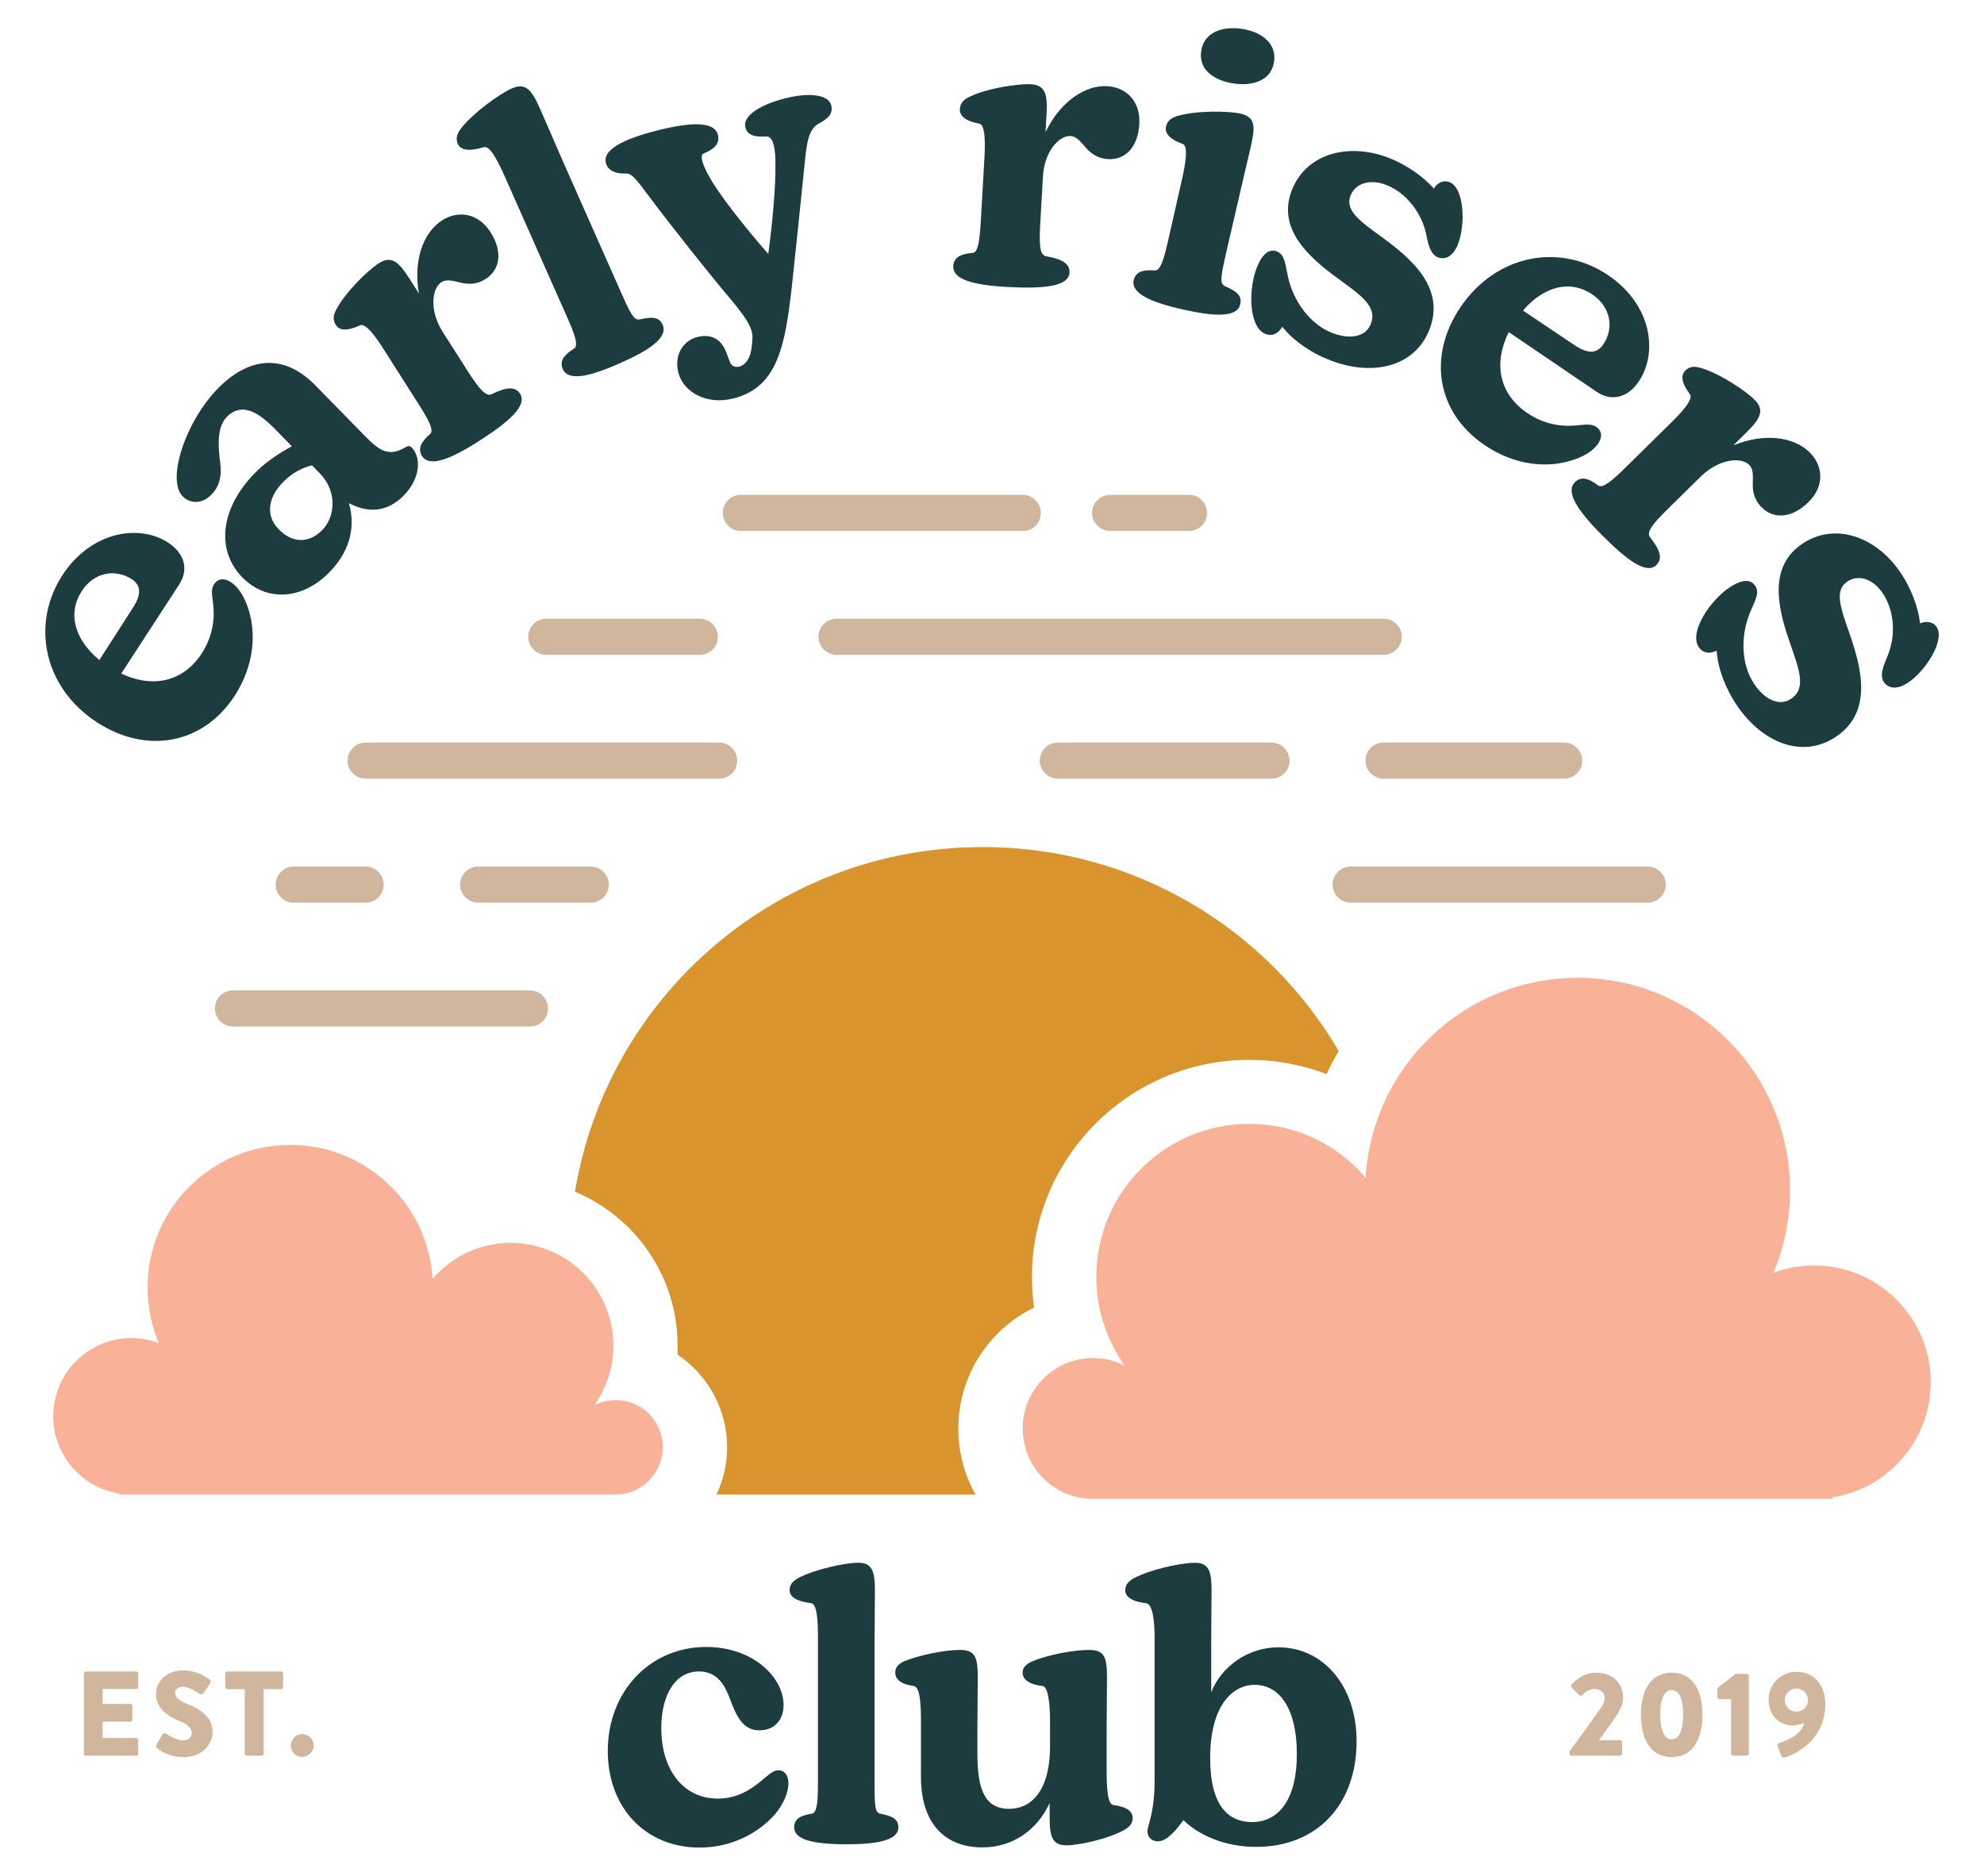 <?xml version="1.0" encoding="utf-8"?>
<!-- Generator: Adobe Illustrator 27.4.0, SVG Export Plug-In . SVG Version: 6.00 Build 0)  -->
<svg version="1.1" id="ART" xmlns="http://www.w3.org/2000/svg" xmlns:xlink="http://www.w3.org/1999/xlink" x="0px" y="0px"
	 viewBox="0 0 1142.2 1080" style="enable-background:new 0 0 1142.2 1080;" xml:space="preserve">
<style type="text/css">
	.st0{fill:#D9942E;}
	.st1{fill:#1D3C3F;}
	.st2{fill:#CFB69C;}
	.st3{fill:#F0E3CD;}
	.st4{fill:#F9B197;}
</style>
<g>
	<path class="st0" d="M770.7,605.1c-2.5,4.3-4.9,8.7-7,13.3c-14.1-5.4-29.1-8.2-44.6-8.2c-68.9,0-125,56.1-125,125
		c0,5.9,0.4,11.8,1.2,17.6c-25.8,12.6-43.6,39.1-43.6,69.7c0,13.8,3.6,26.7,10,38H412.5c3.9-8.3,6.1-17.5,6.1-27.2
		c0-22.2-11.3-41.9-28.6-53.4c0.1-1.7,0.1-3.5,0.1-5.2c0-39.9-24.4-74.1-59.1-88.6c18.7-112.6,116.6-198.4,234.5-198.4
		C653,487.5,729.5,534.7,770.7,605.1z"/>
	<g>
		<g>
			<g>
				<path class="st1" d="M143.1,351c-2.2-7.4-6.1-13.2-10.1-15.8c-4.2-2.7-7.7-2-9.8,1.2c-1.4,2.1-1.3,4.9-0.9,8.1
					c1.4,8.8,1.4,19.9-6.1,31.6c-10.8,16.6-28.3,20.2-46.4,11.7l33.3-51.2c6-9.2,2.7-18.3-6.3-24.2c-16.4-10.7-44.1-6.9-60.9,18.8
					c-18.1,27.9-11,64.6,20,84.7c28.7,18.6,61.1,12.5,79.2-15.3C146.9,382.3,147.2,363.8,143.1,351z M47.1,340.3
					c7.3-11.3,19.7-12.7,28.7-6.9c5.5,3.6,5.7,8.9,0.6,16.7l-19.2,29.9C43,368.3,38.7,353.2,47.1,340.3z"/>
				<path class="st1" d="M237.1,257.7c-1-1-1.8-1.1-3.1-0.5c-10.4,6.4-16,1.9-24.1-6.4l-28.5-29.1c-17.1-17.4-36.7-16.9-54.9,0.9
					c-19.5,19.1-30.8,53.5-21.4,63.1c4.3,4.4,11.1,4.5,16.3-0.6c6.7-6.5,6.1-14.6,5-21.5c-1-9.8-0.9-18.5,4.4-23.8
					c9.8-9.6,20.6,0.2,28.3,8l8.9,9.1c-6.7,3.7-14.1,8.4-20.3,14.5c-20.3,19.9-24.1,44.7-8.2,61c14.1,14.3,34.2,12.7,49.3-2.1
					c12.2-12,16.2-26.1,12.1-40.6c12.3,6.4,22.7,4.3,31.1-4C242.7,275.2,242.2,262.9,237.1,257.7z M185.3,305.4
					c-8.3,8.1-17.6,6.7-24.8-0.6c-7.6-7.8-6.7-18.3,3.2-28c5-4.9,11.2-7.8,15.9-8.9l4.5,4.6C194.5,283.2,192.9,297.9,185.3,305.4z"
					/>
				<path class="st1" d="M299.4,226.7c-2.8-4.4-7.9-3.9-16.5,0.3c-3.1,1.4-7-2.9-13.8-13.6L255,191.3c-8.2-12.9-6.2-25.5-0.8-28.9
					c2.9-1.8,6.6-0.7,10.1,0.1c4.5,1.2,9.7,1.7,15.3-1.9c8.4-5.4,9.9-15.8,2.8-26.9c-7.2-11.3-18.8-12.6-27.8-6.9
					c-11,7-16.8,23.3-13.4,42.2l-5.5-8.6c-6-9.4-10.2-13.5-17.5-8.9c-6.4,4-19.5,16.9-24.6,26.7c-2,3.7-1.9,6.3-0.3,8.8
					c1.9,3.1,6,4,14,0.3c3.3-1.6,9.6,7.4,14.3,14.9l18.7,29.4c5.5,8.6,10,16.1,7.3,18.3c-4.9,4.2-7.4,8.3-4.6,12.7
					c4,6.3,15.3,2.4,32-8.2C293.2,242.8,303.7,233.5,299.4,226.7z"/>
				<path class="st1" d="M381.5,187c-2.1-4.8-6.5-4.6-13.3-3.1c-3.4,0.8-5.6-4.2-11-16.3L324,92.7c-5.6-12.7-10-23.2-13.3-30.5
					c-4.5-10.2-8.1-14.9-16-11.3c-7.1,3.1-22.4,14.1-29.5,23.3c-2.5,3.4-2.8,6-1.6,8.7c1.5,3.3,6,4.6,15,1.8
					c3.5-1.1,8.4,8.8,12,16.9l35.4,79.9c4.2,9.4,7.5,17.4,4.5,19.2c-5.5,3.4-8.6,7-6.5,11.8c3.1,6.9,14.8,4.7,32.9-3.4
					C374,201.6,384.7,194.3,381.5,187z"/>
				<path class="st1" d="M478.5,60.5c-1.5-5.8-12-7.6-26.8-3.8c-14.6,3.7-24.2,10.3-22.6,16.5c1.2,4.9,5.4,5.7,12.2,5.4
					c4.2-0.1,5.2,8.3,5.1,15.6c0.3,12.4-1.7,34.5-4.1,52c-10.8-12.3-24.4-29.1-31.8-40.8c-4.7-7.5-8.4-15.7-5.5-17
					c6.2-2.5,9.6-5.7,8.3-10.8c-1.7-6.6-11.7-8.3-34.5-2.6c-21.6,5.4-31.8,11.7-30,18.8c1.1,4.4,5.6,6.3,11.4,6.1
					c3.5-0.2,5.9,3,13.7,13.5c12.3,16.4,33.7,43.4,44.7,56.4c10.1,12,14.7,18.4,14.6,24.5c-0.3,9.9-2.5,15.4-7.8,16.8
					c-2.4,0.6-4.4-0.6-5.1-2.5l-2.2-5.8c-2.8-7.3-8.3-10.8-16.5-8.8c-8.8,2.2-13.5,10.9-11.1,20.4c2.9,11.5,16.5,18.9,31.7,15
					c25.6-6.4,29.9-30.5,33.8-65.6c2.9-26.8,4.5-42.9,7.3-70.1c1.1-11.6,2.4-19.4,7.8-22.4C476.7,68.3,479.8,65.6,478.5,60.5z"/>
				<path class="st1" d="M637.4,49.6c-12.9-0.7-27.2,9.2-35.5,26.5l0.6-10.2c0.6-11.1-0.4-16.9-9-17.4c-7.5-0.4-25.7,2.4-35.5,7.3
					c-3.8,1.8-5.2,4-5.4,7c-0.2,3.6,2.6,6.8,11.2,8.4c3.6,0.7,3.4,11.6,2.9,20.5l-2,34.8c-0.6,10.2-1.3,18.9-4.7,19.1
					c-6.4,0.5-10.9,2.3-11.2,7.6c-0.4,7.5,11,10.9,30.8,12c21.6,1.2,35.6-0.3,36.1-8.2c0.3-5.2-4.1-7.8-13.6-9.5
					c-3.4-0.6-4-6.4-3.2-19.1l1.5-26.2C601,87,610,77.9,616.3,78.3c3.4,0.2,5.8,3.3,8.1,5.9c3,3.6,6.9,7,13.5,7.4
					c10,0.6,17.3-7,18-20.2C656.7,58,648.1,50.2,637.4,49.6z"/>
				<path class="st1" d="M712.6,116.6c3.1-13.8,5.8-24.8,7.6-32.6c2.4-10.9,2.8-16.6-6.1-18.6c-7.3-1.6-25.7-1.8-36.3,1.4
					c-4,1.2-5.8,3.1-6.5,6c-0.8,3.5,1.4,7.1,9.6,10.1c3.4,1.2,1.5,12-0.5,20.7l-7.7,34c-2,8.9-4.2,18.4-7.8,18.1
					c-6.4-0.5-11.1,0.5-12.2,5.6c-1.7,7.3,9.1,12.6,28.4,16.9c18.2,4.1,31.2,4.7,32.9-3.1c1.2-5.1-2.5-7.6-8.9-10.4
					c-3.2-1.4-2-6.7,0.9-19.6L712.6,116.6z M717.6,17.1c-10.4-2.4-23.3-0.3-25.8,11c-2.1,9.1,3.3,16.6,15.5,19.4
					c10.4,2.4,23.4,0.8,26-10.9C735.2,27.9,730,20,717.6,17.1z"/>
				<path class="st1" d="M834.6,104.9c-3.4-1.4-7,0.1-9.1,3.7c-6.4-7.3-15.9-13.6-24.9-17.3c-22.8-9.3-47.9-3.8-56.7,17.7
					c-8.8,21.7,8.1,38,25.5,50.7c13.2,9.8,24,16.4,19.7,27c-3.2,7.8-12.9,8.8-22.8,4.7c-12-4.9-21.6-17.7-24.8-32
					c-1.5-7-1.7-12.7-6.3-14.6c-4.2-1.7-8.2,0.8-11.5,8.9c-5.2,12.6-4.8,34.7,4.7,38.5c4.2,1.7,7.7-0.3,9.8-4.1
					c6.7,8.4,16.8,15,26.3,18.8c24.9,10.2,49.5,4.7,58.2-16.6c9.9-24.2-10-41.2-26.6-53.4c-13.1-9.5-22.1-15.7-18.5-24.5
					c2.7-6.7,11.1-9.8,21-5.7c10.6,4.3,19.6,15.2,22.4,27.8c1.3,6.9,2.7,11.9,6.7,13.6c3.6,1.5,8.5,0.3,11.6-7.3
					C843.9,129.1,842.9,108.3,834.6,104.9z"/>
				<path class="st1" d="M925.9,158.5c-27.5-18.7-64.3-12.3-85,18.2c-19.2,28.3-13.8,60.8,13.7,79.5c18.1,12.3,36.6,13,49.4,9.1
					c7.5-2.1,13.3-5.8,16-9.8c2.8-4.2,2.1-7.6-1.1-9.8c-2.1-1.4-4.9-1.4-8.1-1.1c-8.8,1.2-20,1-31.5-6.8
					c-16.4-11.1-19.6-28.7-10.7-46.6l50.5,34.3c9,6.1,18.3,3.1,24.3-5.8C954.5,203.5,951.3,175.7,925.9,158.5z M923,198.3
					c-3.7,5.5-9,5.5-16.7,0.3l-29.5-19.8c11.9-13.9,27-18,39.9-9.3C927.8,177.1,929.1,189.5,923,198.3z"/>
				<path class="st1" d="M1042,260.6c-9.1-9.2-26.3-11.5-44.1-4.2l7.3-7.2c7.9-7.8,11.1-12.8,5-19c-5.3-5.3-20.6-15.5-31.2-18.4
					c-4-1.2-6.6-0.6-8.7,1.5c-2.6,2.6-2.6,6.7,2.6,13.7c2.2,2.9-5.2,10.9-11.6,17.1l-24.8,24.4c-7.3,7.2-13.7,13.1-16.4,11
					c-5.1-3.9-9.6-5.6-13.4-1.9c-5.4,5.3,0.8,15.5,14.7,29.6c15.2,15.4,26.5,23.7,32.2,18.1c3.7-3.7,2.2-8.5-3.7-16.1
					c-2.1-2.8,1.3-7.4,10.4-16.3l18.7-18.4c10.9-10.7,23.6-11.4,28.1-6.8c2.4,2.4,2,6.3,2,9.8c-0.2,4.7,0.4,9.8,5,14.5
					c7,7.1,17.5,6.4,26.9-2.8C1050.7,279.8,1049.5,268.2,1042,260.6z"/>
				<path class="st1" d="M1115,361.1c-2-3.1-5.8-3.8-9.6-2.2c-1.1-9.6-5.3-20.2-10.7-28.4c-13.4-20.6-37.2-30.4-56.7-17.7
					c-19.6,12.8-15,35.8-7.9,56.2c5.3,15.6,10.4,27.2,0.9,33.4c-7.1,4.6-15.6-0.1-21.4-9.1c-7.1-10.9-7.7-26.8-2.2-40.4
					c2.7-6.7,5.9-11.4,3.1-15.6c-2.5-3.8-7.2-4-14.5,0.7c-11.4,7.5-23.7,25.8-18.1,34.4c2.5,3.8,6.5,4.2,10.4,2.2
					c0.7,10.7,5.3,21.8,10.9,30.4c14.7,22.5,38,32,57.3,19.5c21.9-14.3,15.2-39.6,8.5-59.1c-5.3-15.3-9.3-25.5-1.3-30.7
					c6.1-4,14.7-1.7,20.5,7.3c6.2,9.5,7.5,23.6,2.5,35.6c-2.8,6.5-4.5,11.4-2.2,15c2.1,3.2,6.8,5.1,13.7,0.6
					C1108.8,386.3,1119.8,368.5,1115,361.1z"/>
			</g>
		</g>
	</g>
	<g>
		<path class="st2" d="M78.3,972.5c0.8,0,1.3-0.6,1.3-1.3v-7.6c0-0.7-0.6-1.3-1.3-1.3H49.6c-0.8,0-1.3,0.6-1.3,1.3v45.9
			c0,0.7,0.6,1.3,1.3,1.3h28.7c0.8,0,1.3-0.6,1.3-1.3v-7.6c0-0.7-0.6-1.3-1.3-1.3H59.1v-9.4h15.8c0.7,0,1.3-0.6,1.3-1.3v-7.6
			c0-0.7-0.6-1.3-1.3-1.3H59.1v-8.6H78.3z"/>
		<path class="st2" d="M108.4,981.3c-5.5-2.2-7.6-4.2-7.6-6.7c0-1.9,1.9-3.5,4.4-3.5c4.2,0,9.3,3.8,9.9,4.2c0.6,0.5,1.9-0.1,2.4-0.9
			l3.5-5.3c0.3-0.5,0.4-1.7-0.4-2.2c-2.1-1.5-7.6-5.2-14.8-5.2c-10.7,0-16,6.9-16,13.8c0,8.3,7.5,13,13.5,15.3
			c4.7,1.9,7.1,4.1,7.1,7c0,2.4-2,4.2-4.8,4.2c-4.6,0-9.6-3.7-9.8-3.8c-0.5-0.3-1.8-0.5-2.4,0.4l-3.3,5.8c-0.6,1-0.3,1.2,0.3,1.9
			c1.6,1.6,6.6,5.3,15.6,5.3c10.2,0,16.4-7.2,16.4-14.4C122.4,987.7,113.8,983.5,108.4,981.3z"/>
		<path class="st2" d="M161.8,962.3H131c-0.8,0-1.3,0.6-1.3,1.3v7.6c0,0.7,0.6,1.3,1.3,1.3h9.9v37c0,0.7,0.6,1.3,1.3,1.3h8.3
			c0.7,0,1.3-0.6,1.3-1.3v-37h9.9c0.8,0,1.3-0.6,1.3-1.3v-7.6C163.1,962.9,162.5,962.3,161.8,962.3z"/>
		<path class="st2" d="M173.9,998.3c-3.5,0-6.5,3.1-6.5,6.7c0,3.5,3,6.5,6.5,6.5c3.6,0,6.7-3,6.7-6.5
			C180.6,1001.4,177.5,998.3,173.9,998.3z"/>
	</g>
	<g>
		<path class="st2" d="M932.7,1001.9h-12.2c3.3-4.6,8.9-12,11.2-15.9c1.7-3.3,2.7-5.3,2.7-9c0-7.7-5.8-14-15.7-14
			c-8.2,0-13.9,6.8-13.9,6.8c-0.5,0.6-0.4,1.4,0.1,1.8l4.2,4.3c0.6,0.6,1.4,0.6,1.9,0c1.3-1.5,3.9-3.5,6.7-3.5c3.9,0,6.1,2.4,6.1,5
			c0,1.9-0.9,3.9-1.8,5.3c-4.1,6.2-14.4,20.2-18.4,25.4v1.4c0,0.7,0.6,1.3,1.3,1.3h27.7c0.7,0,1.3-0.6,1.3-1.3v-6.2
			C934,1002.5,933.4,1001.9,932.7,1001.9z"/>
		<path class="st2" d="M962.4,963c-11.3,0-17.7,9.1-17.7,24.3c0,15.2,6.4,24.3,17.7,24.3c11.3,0,17.7-9.1,17.7-24.3
			C980.1,972,973.7,963,962.4,963z M962.4,1001.4c-4.2,0-6.6-5.1-6.6-14.2c0-9.1,2.4-14.2,6.6-14.2c4.2,0,6.6,5.1,6.6,14.2
			C969,996.4,966.6,1001.4,962.4,1001.4z"/>
		<path class="st2" d="M1005.6,963.7h-6.4l-10.1,7.9c-0.2,0.2-0.4,0.8-0.4,1v4.4c0,0.7,0.6,1.3,1.2,1.3h6.7v31.2
			c0,0.7,0.6,1.3,1.3,1.3h7.7c0.7,0,1.2-0.6,1.2-1.3V965C1006.8,964.3,1006.3,963.7,1005.6,963.7z"/>
		<path class="st2" d="M1034.1,962.5c-8.7,0-15.9,7.1-15.9,15.9c0,10.3,7.3,15,13.8,15c1.9,0,4.8-0.6,6.6-1.4
			c-1.5,7.1-10.7,10.3-13.9,11.4c-1.4,0.4-1.6,1.2-1.3,2l2,5.3c0.3,1,1.1,1.4,2.1,1.1c6.4-1.9,23.3-10.1,23.3-30.5
			C1050.8,970.6,1044.9,962.5,1034.1,962.5z M1034.2,985.5c-3.7,0-6.7-3.1-6.7-6.7c0-3.6,3-6.7,6.7-6.7c3.7,0,6.7,3.1,6.7,6.7
			C1040.9,982.4,1037.9,985.5,1034.2,985.5z"/>
	</g>
	<g>
		<path class="st1" d="M448.1,1019.2c-2.4,0-4.3,1.5-7.2,3.9c-6.1,5.2-14.6,12.4-27.6,12.4c-20.2,0-32.6-16.9-32.6-40.6
			c0-18.7,7.8-32.6,21.7-32.6c10.9,0,15,8.5,17.6,15.2c3.7,9.8,7.2,18.7,17.2,18.7c8.3,0,13.9-5.6,13.9-14.6
			c0-15.9-17.6-33.4-44.5-33.4c-32.6,0-56.7,25.8-56.7,59.9c0,32.4,21.5,55.6,52.8,55.6c20.6,0,35.6-10.2,43.2-18.9
			c5.2-5.9,8-13,8-18C453.9,1021.8,451.5,1019.2,448.1,1019.2z"/>
		<path class="st1" d="M506.8,1044.2c-3.3-0.6-3.3-5.8-3.3-18.5v-78.2c0-13.3,0.2-24.1,0.2-31.7c0-10.6-1.3-16.1-9.5-16.1
			c-7.4,0-25,3.7-34.8,8.9c-3.5,2-4.8,4.1-4.8,7c0,3.5,3.5,6.3,12.4,7.4c3.5,0.4,3.9,10.9,3.9,19.3v83.4c0,9.8-0.2,18-3.5,18.5
			c-6.1,0.9-10.2,2.8-10.2,7.8c0,7.2,11.1,9.8,30,9.8c17.8,0,30-2.2,30-9.8C517.2,1047,513.3,1045.5,506.8,1044.2z"/>
		<path class="st1" d="M641,1039.2c-3.5-0.4-3.9-10.6-3.9-19.1v-22.4c0-13.2,0.2-24.1,0.2-31.7c0-11.3-1.1-16.1-10.2-16.1
			c-8.7,0-23.2,2.6-32.6,6.5c-3.7,1.5-5.8,3.7-5.8,6.5c0,3.5,2.8,6.7,11.5,7.8c3.5,0.4,4.3,11.5,4.3,20v14.6
			c0,26.7-11.5,36.1-23.5,36.1c-13.9,0-18.3-11.1-18.3-31.3v-13.3c0-13.2,0.2-23.2,0.2-30.8c0-11.3-1.1-16.1-10.2-16.1
			c-8.5,0-23,2.8-32.1,6.5c-3.5,1.5-5.2,3.7-5.2,6.5c0,3.5,2.6,6.7,10.7,7.8c3.7,0.4,4.1,11.5,4.1,20v32.1
			c0,28.2,14.8,40.8,35.4,40.8c17.6,0,31.7-10.2,38.7-25.6v8.3c0,10.7,1.3,16.1,9.6,16.1c7.2,0,24.3-3.7,33.4-8.9
			c3.5-2,4.8-4.1,4.8-7C652,1043.1,649.2,1040.3,641,1039.2z"/>
		<path class="st1" d="M736,948.4c-17.8,0-33,11.3-38.7,25.9v-27.2c0-13.5,0.2-23.7,0.2-31.3c0-9.9-1.1-15.3-7.9-16
			c-0.5-0.1-1.1-0.1-1.6-0.1c-0.7,0-1.4,0-2.3,0.1c-8.2,0.6-23.6,3.9-32.9,8.8c-3.5,2-5,4.1-5,7c0,3.5,3.7,6.5,11.9,7.4
			c4.1,0.4,5,10.9,5,19.3v83c0,8.9-0.9,15.9-2.6,22.4c-0.4,1.9-1.5,4.8-1.5,6.7c0,3.5,2.6,5.7,6.1,5.7c5,0,10.4-6.3,14.6-12.2
			c9.1,8.9,24.1,15.4,41.9,15.4c35,0,57.8-24.3,57.8-60.8C781,970.4,761.6,948.4,736,948.4z M720.8,1049c-13.2,0-24.1-8.7-24.1-36.9
			c0-30,12.8-42.1,25.6-42.1c14.6,0,24.3,14.1,24.3,39.7C746.7,1034.9,736.9,1049,720.8,1049z"/>
	</g>
	<g>
		<path class="st2" d="M305.1,591h-171c-5.7,0-10.4-4.7-10.4-10.4s4.7-10.4,10.4-10.4h171c5.7,0,10.4,4.7,10.4,10.4
			S310.9,591,305.1,591z"/>
		<path class="st2" d="M210.5,519.7h-41.4c-5.7,0-10.4-4.7-10.4-10.4s4.7-10.4,10.4-10.4h41.4c5.7,0,10.4,4.7,10.4,10.4
			S216.3,519.7,210.5,519.7z"/>
		<path class="st2" d="M340.1,519.7h-64.8c-5.7,0-10.4-4.7-10.4-10.4s4.7-10.4,10.4-10.4h64.8c5.7,0,10.4,4.7,10.4,10.4
			S345.9,519.7,340.1,519.7z"/>
		<path class="st2" d="M948.6,519.7h-171c-5.7,0-10.4-4.7-10.4-10.4s4.7-10.4,10.4-10.4h171c5.7,0,10.4,4.7,10.4,10.4
			S954.3,519.7,948.6,519.7z"/>
		<path class="st2" d="M414,448.3H210.5c-5.7,0-10.4-4.7-10.4-10.4c0-5.7,4.7-10.4,10.4-10.4H414c5.7,0,10.4,4.7,10.4,10.4
			C424.4,443.7,419.7,448.3,414,448.3z"/>
		<path class="st2" d="M732,448.3H609c-5.7,0-10.4-4.7-10.4-10.4c0-5.7,4.7-10.4,10.4-10.4h123c5.7,0,10.4,4.7,10.4,10.4
			C742.4,443.7,737.8,448.3,732,448.3z"/>
		<path class="st2" d="M900.5,448.3h-104c-5.7,0-10.4-4.7-10.4-10.4c0-5.7,4.7-10.4,10.4-10.4h104c5.7,0,10.4,4.7,10.4,10.4
			C910.9,443.7,906.3,448.3,900.5,448.3z"/>
		<path class="st2" d="M402.9,377h-88.4c-5.7,0-10.4-4.7-10.4-10.4c0-5.7,4.7-10.4,10.4-10.4h88.4c5.7,0,10.4,4.7,10.4,10.4
			C413.3,372.4,408.6,377,402.9,377z"/>
		<path class="st2" d="M796.6,377h-315c-5.7,0-10.4-4.7-10.4-10.4c0-5.7,4.7-10.4,10.4-10.4h315c5.7,0,10.4,4.7,10.4,10.4
			C807,372.4,802.3,377,796.6,377z"/>
		<path class="st2" d="M588.9,305.7H426.5c-5.7,0-10.4-4.7-10.4-10.4c0-5.7,4.7-10.4,10.4-10.4h162.3c5.7,0,10.4,4.7,10.4,10.4
			C599.3,301.1,594.6,305.7,588.9,305.7z"/>
		<path class="st2" d="M684.5,305.7h-45.4c-5.7,0-10.4-4.7-10.4-10.4c0-5.7,4.7-10.4,10.4-10.4h45.4c5.7,0,10.4,4.7,10.4,10.4
			C694.9,301.1,690.2,305.7,684.5,305.7z"/>
	</g>
	<g>
		<path class="st3" d="M381.5,833.2c0,10.2-5.7,19.1-14,23.8c-3.9,2.2-8.4,3.4-13.2,3.4H68.6v-0.6c-21.5-3.4-37.9-22-37.9-44.4
			c0-24.9,20.2-45,45-45c5.6,0,10.9,1.1,15.8,2.9c-4.2-9.8-6.5-20.7-6.5-32c0-45.3,36.7-82.1,82.1-82.1c43.7,0,79.4,34.2,81.9,77.2
			c10.8-12.7,26.9-20.8,45-20.8c12.5,0,24.2,3.9,33.7,10.6v0c15.3,10.7,25.4,28.4,25.4,48.5c0,12.5-3.9,24.1-10.5,33.6
			c0,0.1,0.1,0.3,0.2,0.4c3.5-1.7,7.4-2.6,11.6-2.6C369.4,806,381.5,818.1,381.5,833.2z"/>
		<path class="st3" d="M688,899.8c0.6,0,1.1,0,1.6,0.1h-3.9C686.6,899.8,687.4,899.8,688,899.8z"/>
		<path class="st3" d="M1111.5,795.8c0,33.4-24.4,61.1-56.5,66.2v0.9H629.3c-5,0-9.8-0.9-14.2-2.5c-15.4-5.8-26.3-20.6-26.3-38
			c0-22.3,18.1-40.5,40.5-40.5c6.6,0,12.8,1.6,18.3,4.4c-10.3-14.4-16.4-32.1-16.4-51.2c0-48.6,39.4-88,88-88c26.9,0,50.9,12,67,31
			c0.6-9.7,2.3-19.1,5-28.1C806.3,599.7,853,563,908.2,563c67.5,0,122.3,54.7,122.3,122.3c0,16.9-3.4,33-9.6,47.6
			c7.3-2.8,15.3-4.3,23.5-4.3C1081.5,728.7,1111.5,758.7,1111.5,795.8z"/>
		<path class="st4" d="M381.5,833.2c0,10.2-5.7,19.1-14,23.8c-3.9,2.2-8.4,3.4-13.2,3.4H68.6v-0.6c-21.5-3.4-37.9-22-37.9-44.4
			c0-24.9,20.2-45,45-45c5.6,0,10.9,1.1,15.8,2.9c-4.2-9.8-6.5-20.7-6.5-32c0-45.3,36.7-82.1,82.1-82.1c43.7,0,79.4,34.2,81.9,77.2
			c10.8-12.7,26.9-20.8,45-20.8c12.5,0,24.2,3.9,33.7,10.6v0c15.3,10.7,25.4,28.4,25.4,48.5c0,12.5-3.9,24.1-10.5,33.6
			c-0.2,0.3-0.3,0.5-0.5,0.8c0.2-0.1,0.5-0.2,0.7-0.3c3.5-1.7,7.4-2.6,11.6-2.6C369.4,806,381.5,818.1,381.5,833.2z"/>
		<path class="st4" d="M1111.5,795.8c0,33.4-24.4,61.1-56.5,66.2v0.9H629.3c-5,0-9.8-0.9-14.2-2.5c-15.4-5.8-26.3-20.6-26.3-38
			c0-22.3,18.1-40.5,40.5-40.5c6.6,0,12.8,1.6,18.3,4.4c-10.3-14.4-16.4-32.1-16.4-51.2c0-48.6,39.4-88,88-88c26.9,0,50.9,12,67,31
			c0.6-9.7,2.3-19.1,5-28.1C806.3,599.7,853,563,908.2,563c67.5,0,122.3,54.7,122.3,122.3c0,16.9-3.4,33-9.6,47.6
			c7.3-2.8,15.3-4.3,23.5-4.3C1081.5,728.7,1111.5,758.7,1111.5,795.8z"/>
	</g>
</g>
</svg>
